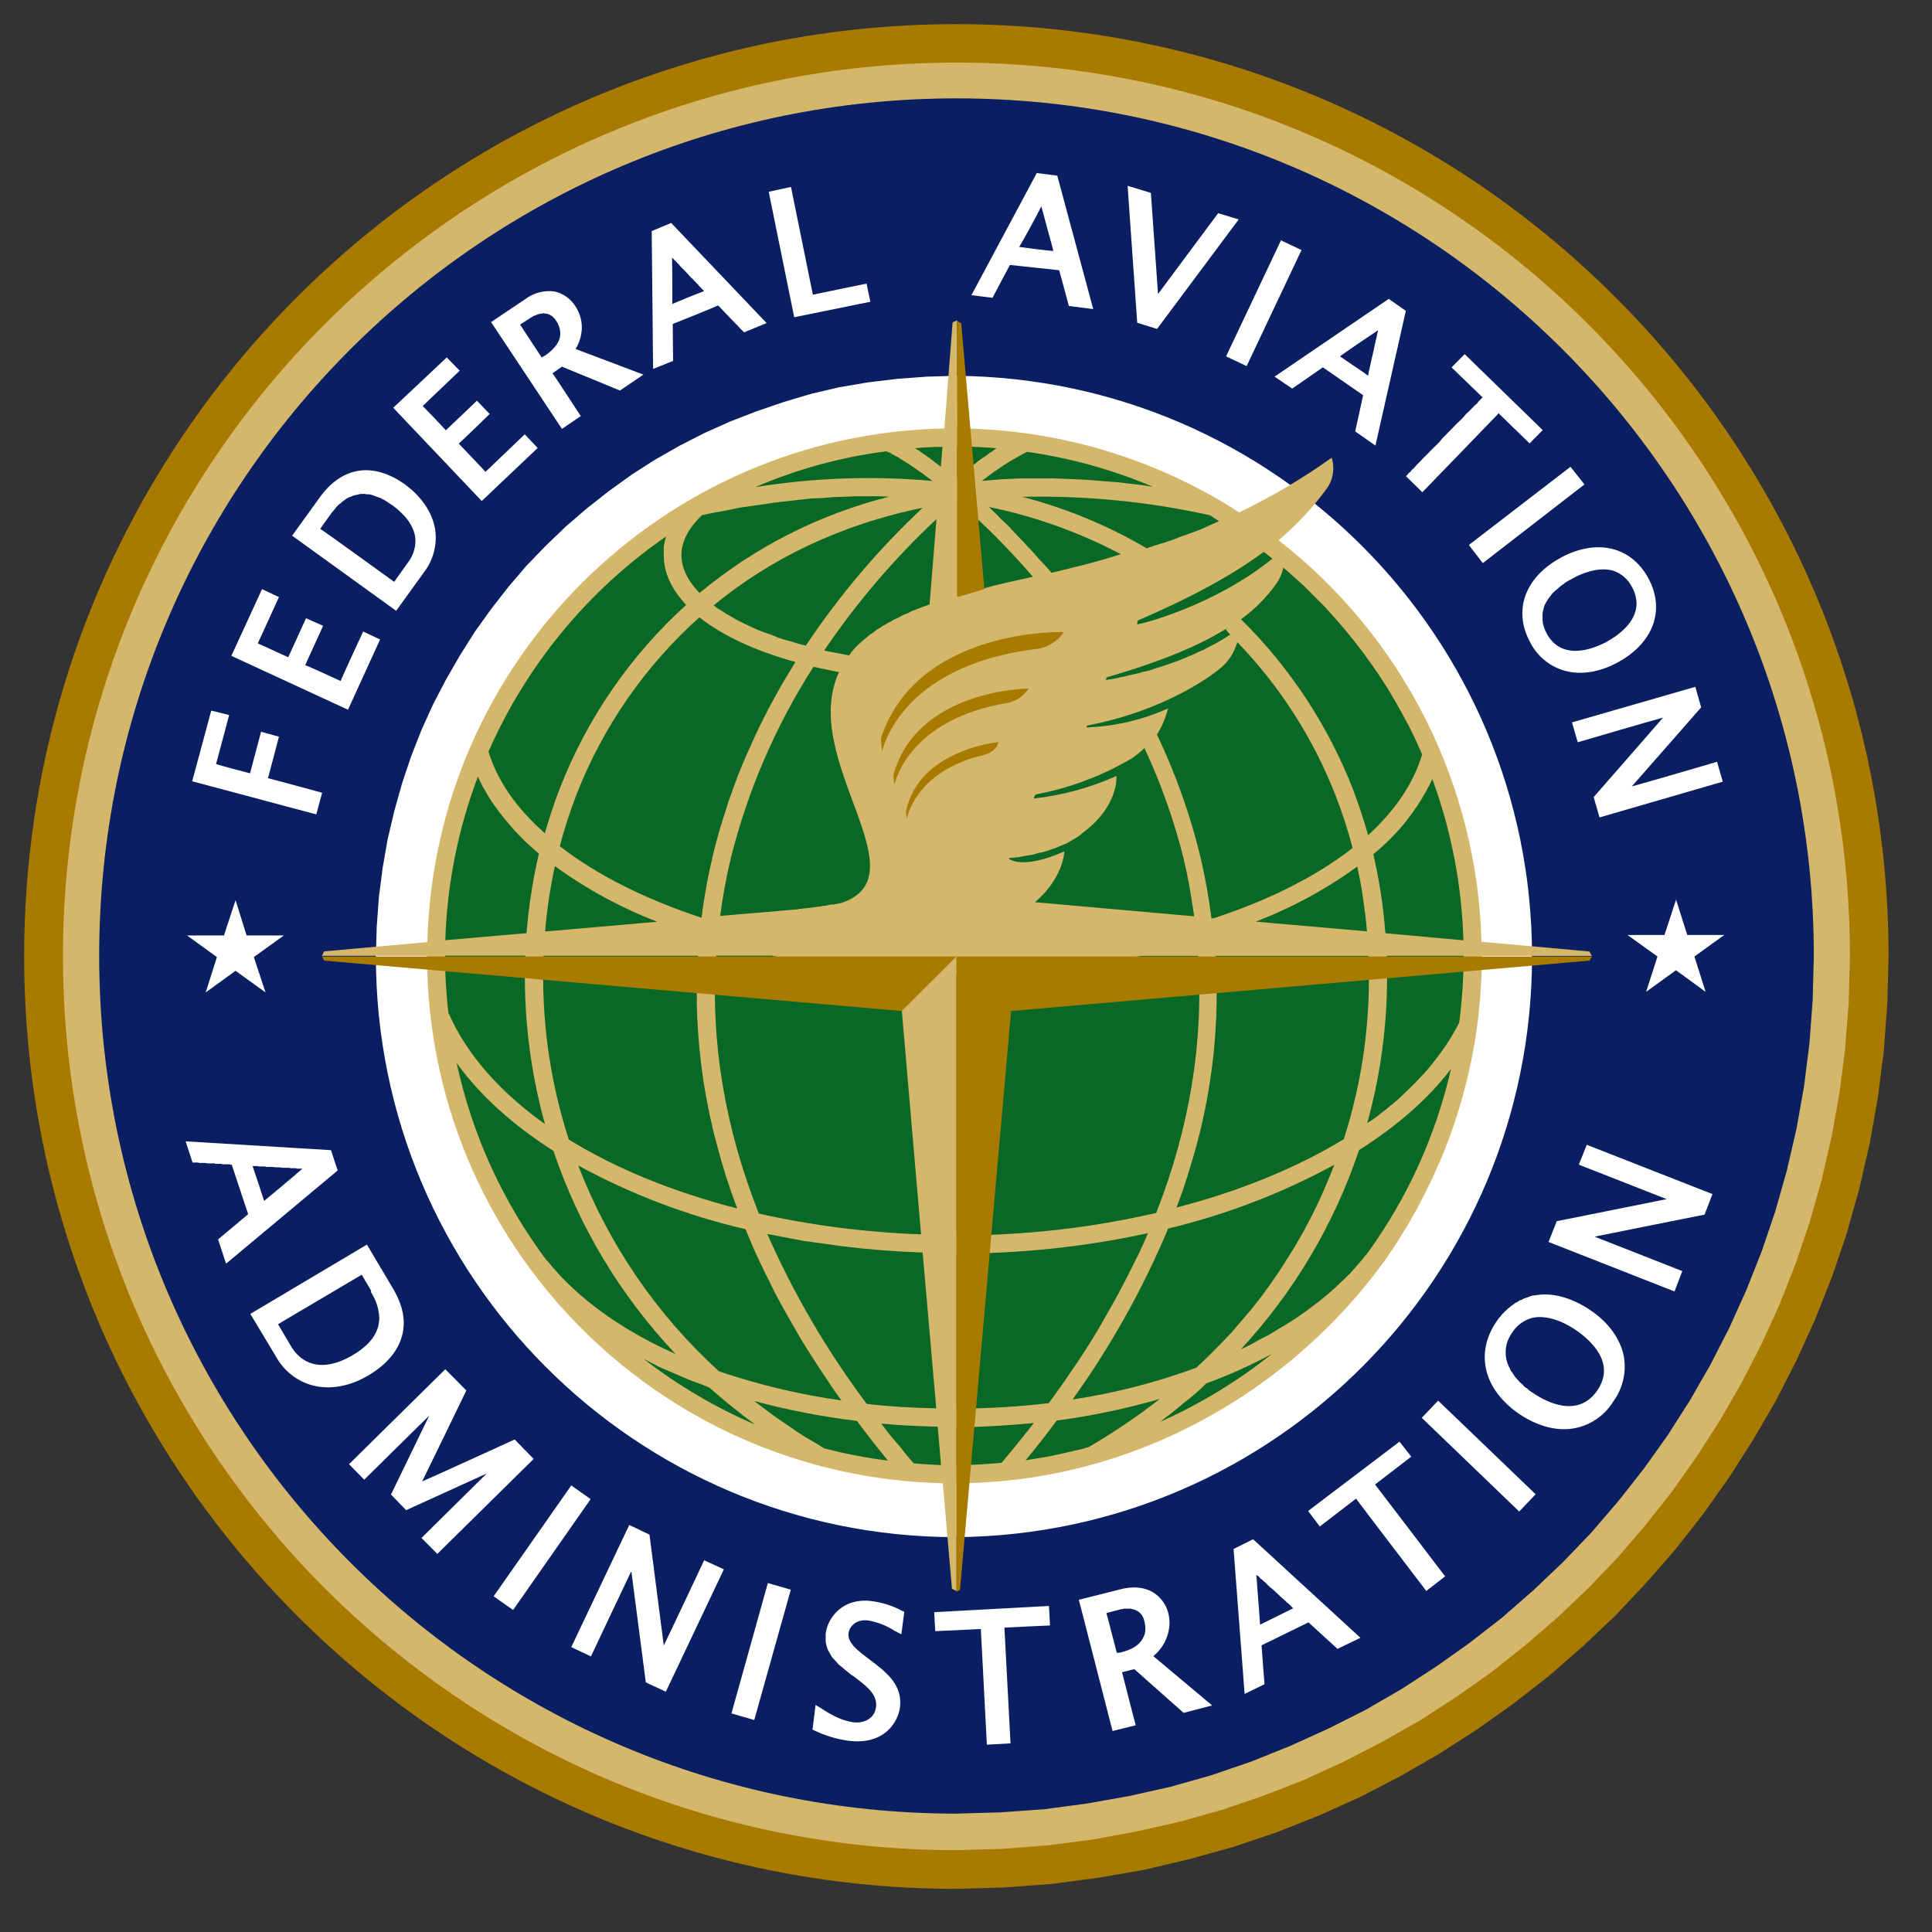 <?xml version="1.0" encoding="UTF-8"?>
<svg width="80px" height="80px" viewBox="0 0 80 80" version="1.1" xmlns="http://www.w3.org/2000/svg" xmlns:xlink="http://www.w3.org/1999/xlink">
    <rect x="0" y="0" width="80" height="80" fill="#333333" stroke="none"/>
    <title>Logo/faa@2x</title>
    <g id="Logo/faa" stroke="none" stroke-width="1" fill="none" fill-rule="evenodd">
        <g id="faa">
            <rect id="Rectangle" fill-opacity="0" fill="#FFFFFF" x="0" y="0" width="80" height="80"></rect>
            <g id="Group" transform="translate(1, 1)" fill-rule="nonzero">
                <path d="M77.201,38.595 L77.15,40.569 L77.002,42.546 L76.756,44.466 L76.416,46.369 L75.985,48.24 L75.465,50.087 L74.858,51.872 L74.164,53.629 L73.39,55.33 L72.54,56.993 L71.601,58.606 L70.598,60.179 L69.519,61.696 L68.373,63.16 L67.159,64.55 L65.88,65.91 L64.54,67.172 L63.138,68.398 L61.679,69.533 L60.164,70.611 L58.599,71.618 L56.981,72.55 L55.316,73.411 L53.616,74.178 L51.861,74.873 L50.068,75.477 L48.238,75.987 L46.367,76.426 L44.466,76.756 L42.534,77.011 L40.576,77.157 L38.59,77.213 C17.269,77.213 0,59.922 0,38.595 C0,17.268 17.269,0 38.59,0 C59.91,0 77.201,17.285 77.201,38.595 Z" id="Path" fill="#A87B00"></path>
                <path d="M75.601,38.595 L75.552,40.496 L75.409,42.381 L75.173,44.229 L74.846,46.058 L74.433,47.85 L73.934,49.605 L73.353,51.325 L72.689,53.009 L71.95,54.636 L71.133,56.228 L70.24,57.782 L69.278,59.283 L68.247,60.745 L67.148,62.136 L65.989,63.488 L64.762,64.769 L63.48,65.989 L62.14,67.14 L60.74,68.256 L59.289,69.276 L57.789,70.245 L56.24,71.123 L54.645,71.946 L53.007,72.696 L51.325,73.354 L49.605,73.939 L47.85,74.434 L46.061,74.836 L44.24,75.173 L42.386,75.411 L40.515,75.557 L38.61,75.611 C18.169,75.611 1.607,59.021 1.607,38.59 C1.607,18.159 18.162,1.592 38.607,1.592 C59.051,1.592 75.601,18.164 75.601,38.595 Z" id="Path" fill="#D4B76A"></path>
                <path d="M74.106,38.576 L74.06,40.406 L73.924,42.216 L73.7,43.991 L73.387,45.75 L72.989,47.469 L72.513,49.151 L71.955,50.798 L71.317,52.408 L70.608,53.981 L69.824,55.512 L68.973,56.993 L68.05,58.439 L67.06,59.828 L66.007,61.164 L64.892,62.463 L63.716,63.689 L62.483,64.859 L61.191,65.989 L59.849,67.031 L58.458,68.018 L57.017,68.951 L55.532,69.81 L54.002,70.579 L52.43,71.293 L50.816,71.941 L49.167,72.507 L47.481,72.984 L45.765,73.368 L44.017,73.679 L42.239,73.917 L40.438,74.045 L38.61,74.099 C19.004,74.099 3.107,58.204 3.107,38.578 C3.107,18.951 19.004,3.073 38.607,3.073 C58.209,3.073 74.106,18.968 74.106,38.576 Z" id="Path" fill="#091F62"></path>
                <path d="M38.596,14.56 L37.36,14.597 L36.141,14.688 L34.937,14.834 L33.746,15.036 L32.589,15.307 L31.45,15.647 L30.333,16.029 L29.242,16.451 L28.178,16.926 L27.14,17.456 L26.135,18.028 L25.161,18.65 L24.218,19.331 L23.31,20.043 L22.438,20.793 L21.599,21.599 L20.803,22.422 L20.053,23.3 L19.341,24.215 L18.671,25.147 L18.047,26.135 L17.468,27.14 L16.936,28.161 L16.455,29.22 L16.024,30.319 L15.647,31.443 L15.324,32.595 L15.053,33.748 L14.844,34.938 L14.689,36.146 L14.599,37.37 L14.565,38.596 C14.565,51.876 25.319,62.65 38.595,62.65 C51.795,62.539 62.438,51.807 62.438,38.606 C62.438,25.405 51.795,14.673 38.595,14.562 L38.596,14.56 Z" id="Path" fill="#FFFFFF"></path>
                <path d="M56.366,51.162 L56.823,50.481 L57.255,49.786 L57.663,49.073 L58.044,48.34 L58.4,47.592 L58.73,46.842 L59.029,46.073 L59.301,45.285 L59.543,44.481 L59.755,43.677 L59.939,42.835 L60.089,42.012 L60.206,41.171 L60.291,40.311 L60.342,39.46 L60.361,38.581 L64.912,38.581 L64.818,38.399 L60.345,37.996 C60.174,31.476 57.091,25.375 51.942,21.37 C52.662,20.763 53.31,20.076 53.872,19.32 C54.188,18.938 54.289,18.423 54.143,17.95 C52.934,18.817 51.65,19.575 50.308,20.217 C50.014,20.035 49.721,19.834 49.42,19.669 L49.42,19.65 L49.386,19.65 C46.115,17.762 42.409,16.759 38.632,16.742 L38.632,12.261 L38.445,12.352 L38.105,16.742 C26.435,16.975 16.99,26.377 16.698,38.01 L12.424,38.394 L12.33,38.578 L16.683,38.578 C16.694,50.448 26.174,60.141 38.04,60.417 L38.418,64.788 L38.61,64.88 L38.61,60.417 C45.871,60.398 52.415,56.648 56.366,51.162 Z" id="Path" fill="#D4B76A"></path>
                <path d="M59.917,38.576 L59.89,39.673 L59.806,40.772 L59.672,41.831 L59.485,42.876 L59.245,43.918 L58.958,44.923 L58.618,45.911 L58.235,46.881 L57.808,47.831 L57.339,48.746 L56.828,49.643 L56.274,50.52 L55.679,51.344 L55.046,52.148 L54.374,52.935 L53.668,53.667 L52.93,54.379 L52.156,55.039 L51.349,55.679 L50.512,56.282 L49.646,56.832 L48.753,57.342 L47.842,57.825 L46.894,58.247 L45.928,58.631 L44.937,58.959 L43.916,59.252 L42.884,59.49 L41.838,59.667 L40.772,59.813 L39.688,59.886 L38.591,59.922 C29.961,59.927 22.177,54.732 18.871,46.76 C15.564,38.788 17.385,29.61 23.484,23.504 C29.584,17.398 38.761,15.569 46.736,18.868 C54.711,22.167 59.913,29.946 59.917,38.576 Z" id="Path" fill="#D4B76A"></path>
                <path d="M6.958,31.351 L12.096,32.722 L12.339,31.826 C12.339,31.826 10.33,31.278 10.096,31.224 C10.158,31.003 10.551,29.504 10.551,29.504 L9.81,29.302 C9.81,29.302 9.408,30.802 9.354,31.021 C9.147,30.967 8.153,30.71 7.946,30.637 C8.01,30.418 8.488,28.608 8.488,28.608 L7.747,28.424 L6.958,31.351 Z M8.58,26.157 L13.41,28.389 L14.739,25.48 L14.038,25.15 C14.038,25.15 13.188,26.98 13.104,27.2 C12.902,27.108 11.837,26.613 11.638,26.54 L12.381,24.912 L11.672,24.601 C11.672,24.601 11.031,26.011 10.937,26.212 C10.745,26.139 9.866,25.717 9.674,25.644 C9.772,25.424 10.551,23.724 10.551,23.724 L9.851,23.395 L8.58,26.157 Z M12.245,19.591 L11.096,21.181 L15.404,24.292 L16.553,22.7 C16.943,22.194 17.111,21.551 17.018,20.919 C16.905,20.223 16.455,19.558 15.754,19.048 C14.446,18.126 13.167,18.31 12.245,19.591 Z M12.732,20.239 L12.776,20.184 L12.822,20.128 L12.871,20.074 L12.922,20.001 L12.975,19.946 L13.029,19.892 L13.087,19.854 L13.145,19.8 L13.206,19.746 L13.271,19.708 L13.335,19.654 L13.403,19.616 L13.473,19.581 L13.545,19.562 L13.619,19.526 L13.694,19.507 L13.773,19.489 L13.856,19.47 L13.938,19.453 L14.108,19.453 L14.198,19.47 L14.291,19.47 L14.385,19.489 L14.483,19.526 L14.582,19.562 L14.633,19.581 L14.684,19.599 L14.735,19.616 L14.788,19.635 L14.842,19.672 L14.895,19.689 L14.949,19.727 L15.004,19.763 L15.06,19.8 L15.114,19.836 L15.171,19.873 L15.23,19.909 C15.785,20.312 16.108,20.751 16.186,21.208 C16.198,21.274 16.203,21.342 16.201,21.409 C16.198,21.72 16.095,22.021 15.909,22.269 L15.322,23.093 C15.121,22.946 12.463,21.026 12.261,20.897 C12.388,20.706 12.732,20.239 12.732,20.239 Z M15.283,15.885 L18.948,19.746 L21.264,17.55 L20.729,16.984 L19.104,18.538 C18.955,18.368 18.147,17.531 17.997,17.368 C18.167,17.222 19.276,16.142 19.276,16.142 L18.749,15.592 C18.749,15.592 17.632,16.654 17.461,16.819 C17.317,16.648 16.647,15.958 16.504,15.812 L18.035,14.349 L17.499,13.8 L15.283,15.885 Z M20.807,11.349 L19.334,12.337 L22.269,16.759 L23.048,16.23 C23.048,16.23 22.006,14.626 21.878,14.456 C22.006,14.366 22.198,14.237 22.269,14.182 L24.671,15.171 L25.642,14.512 C25.642,14.512 23.091,13.543 22.834,13.451 C22.996,13.187 23.085,12.884 23.093,12.574 C23.095,12.261 23.005,11.956 22.834,11.694 C22.644,11.383 22.338,11.16 21.984,11.073 C21.574,11.01 21.155,11.106 20.814,11.341 L20.807,11.349 Z M20.977,12.153 L21.021,12.135 L21.064,12.099 L21.106,12.08 L21.149,12.062 L21.169,12.062 L21.191,12.045 L21.212,12.045 L21.234,12.026 L21.254,12.026 L21.276,12.007 L21.337,12.007 L21.358,11.988 L21.46,11.988 L21.48,11.971 L21.538,11.971 L21.559,11.988 L21.635,11.988 C21.793,12.026 21.93,12.125 22.014,12.264 C22.132,12.423 22.197,12.614 22.2,12.812 C22.2,13.142 21.985,13.434 21.564,13.727 C21.564,13.727 21.49,13.764 21.428,13.8 C21.32,13.63 20.655,12.63 20.535,12.439 C20.691,12.347 20.99,12.145 20.99,12.145 L20.977,12.153 Z M25.986,8.568 L26.043,14.276 L26.872,13.946 C26.872,13.946 26.856,12.575 26.856,12.415 C27.006,12.361 28.588,11.72 28.737,11.647 C28.85,11.774 29.809,12.762 29.809,12.762 L30.744,12.378 L26.792,8.232 L25.986,8.568 Z M26.815,9.648 L26.846,9.684 L26.882,9.721 L26.918,9.757 L26.957,9.795 L26.997,9.83 L27.04,9.886 L27.084,9.922 L27.132,9.977 L27.178,10.033 L27.227,10.087 L27.326,10.179 L27.426,10.288 L27.528,10.398 L27.628,10.507 L27.678,10.545 L27.725,10.599 L27.773,10.653 L27.817,10.691 L27.861,10.745 L27.904,10.783 L27.943,10.837 L27.98,10.873 L28.018,10.91 L28.05,10.946 L28.079,10.983 L28.106,11.002 L28.13,11.019 L28.151,11.056 C27.892,11.148 27.094,11.477 26.836,11.587 C26.85,11.286 26.834,10.097 26.829,9.64 L26.815,9.648 Z M30.831,6.941 L31.887,12.136 L35.04,11.495 L34.882,10.745 C34.882,10.745 32.896,11.148 32.659,11.203 C32.61,10.948 31.753,6.74 31.753,6.74 L30.831,6.941 Z M39.226,11.221 L40.097,11.332 C40.097,11.332 40.741,10.106 40.819,9.971 L42.859,10.189 C42.903,10.359 43.26,11.67 43.26,11.67 L44.268,11.798 L42.78,6.274 L41.93,6.165 L39.226,11.221 Z M42.117,7.527 L42.127,7.582 L42.141,7.618 L42.154,7.674 L42.17,7.728 L42.187,7.783 L42.2,7.837 L42.219,7.91 L42.236,7.966 L42.253,8.039 L42.272,8.113 L42.309,8.24 L42.347,8.386 L42.386,8.533 L42.423,8.66 L42.442,8.733 L42.461,8.806 L42.479,8.863 L42.495,8.936 L42.512,8.99 L42.529,9.045 L42.542,9.099 L42.558,9.155 L42.571,9.209 L42.585,9.264 L42.595,9.301 L42.607,9.337 L42.607,9.374 L42.615,9.393 C42.336,9.374 41.479,9.264 41.2,9.223 C41.362,8.982 41.92,7.939 42.134,7.519 L42.117,7.527 Z M46.09,12.364 L46.911,12.621 L50.292,8.085 L49.442,7.828 C49.442,7.828 47.314,10.682 46.951,11.176 C46.906,10.555 46.656,6.987 46.656,6.987 L45.692,6.694 L46.09,12.364 Z M49.77,13.756 L50.621,14.159 L52.893,9.354 L52.043,8.951 L49.77,13.756 Z M51.777,14.596 L52.507,15.091 L53.777,14.211 L55.444,15.364 C55.41,15.535 55.116,16.864 55.116,16.864 L55.954,17.45 L57.213,11.871 L56.505,11.376 L51.777,14.596 Z M56.065,12.676 L56.055,12.713 L56.044,12.767 L56.032,12.803 L56.021,12.859 L56.007,12.932 L55.995,12.987 L55.98,13.041 L55.964,13.114 L55.951,13.188 L55.934,13.242 L55.903,13.39 L55.873,13.536 L55.84,13.682 L55.808,13.81 L55.793,13.883 L55.779,13.956 L55.762,14.029 L55.75,14.084 L55.735,14.138 L55.721,14.211 L55.709,14.267 L55.696,14.322 L55.685,14.359 L55.674,14.414 L55.665,14.449 L55.665,14.487 L55.657,14.523 L55.657,14.56 C55.429,14.39 54.713,13.919 54.485,13.756 C54.702,13.591 55.68,12.926 56.06,12.676 L56.065,12.676 Z M60.393,15.456 L60.376,15.477 L60.361,15.477 L60.344,15.495 L60.322,15.531 L60.296,15.55 L60.266,15.586 L60.233,15.604 L60.206,15.647 L60.167,15.701 L60.124,15.737 L60.08,15.774 L60.036,15.817 L59.985,15.871 L59.932,15.927 L59.823,16.036 L59.696,16.157 L59.572,16.303 L59.439,16.431 L59.305,16.558 L59.163,16.705 L59.021,16.851 L58.731,17.145 L58.589,17.315 L58.446,17.461 L58.305,17.591 L58.17,17.737 L58.038,17.865 L57.912,17.992 L57.794,18.121 L57.684,18.23 L57.633,18.285 L57.584,18.341 L57.536,18.395 L57.492,18.431 L57.449,18.468 L57.412,18.523 L57.374,18.56 L57.342,18.577 L57.311,18.615 L57.286,18.65 L57.264,18.669 L57.247,18.688 L57.231,18.706 L57.231,18.706 L57.223,18.723 L57.223,18.723 L57.895,19.383 C57.895,19.383 60.886,16.298 61.056,16.114 C61.226,16.285 62.337,17.359 62.337,17.359 L62.88,16.81 L59.648,13.664 L59.106,14.213 L60.393,15.456 Z M59.822,21.567 L60.4,22.317 L64.609,19.06 L64.031,18.329 L59.822,21.567 Z M63.625,22.096 C62.145,22.9 61.645,24.273 62.357,25.589 C62.641,26.153 63.142,26.576 63.745,26.761 C64.415,26.962 65.21,26.851 65.982,26.431 C67.466,25.627 67.968,24.254 67.252,22.938 C66.536,21.621 65.111,21.292 63.619,22.096 L63.625,22.096 Z M63.045,25.224 L63.017,25.169 L62.988,25.115 L62.966,25.059 L62.946,25.004 L62.927,24.95 L62.91,24.895 L62.897,24.839 L62.883,24.804 L62.883,24.749 L62.874,24.693 L62.874,24.639 L62.874,24.603 L62.874,24.457 L62.874,24.4 L62.89,24.31 L62.91,24.237 L62.927,24.15 L62.958,24.059 L62.997,23.985 L63.038,23.912 L63.084,23.839 L63.133,23.766 L63.189,23.693 L63.245,23.62 L63.303,23.547 L63.364,23.492 L63.427,23.436 L63.492,23.382 L63.556,23.327 L63.621,23.273 L63.686,23.217 L63.75,23.181 L63.813,23.125 L63.876,23.089 L63.934,23.052 L63.994,23.016 L64.048,22.997 L64.099,22.962 C64.463,22.759 65.17,22.451 65.8,22.632 C66.14,22.745 66.42,22.99 66.579,23.312 C66.696,23.52 66.76,23.754 66.766,23.992 C66.766,24.797 65.938,25.353 65.514,25.584 C64.977,25.865 63.676,26.395 63.039,25.224 L63.045,25.224 Z M64.091,28.913 L64.332,29.736 C64.332,29.736 67.191,28.894 67.863,28.715 C67.39,29.263 64.99,32.006 64.99,32.006 L65.233,32.848 L70.336,31.367 L70.099,30.544 C70.099,30.544 67.24,31.385 66.568,31.564 C67.041,31.033 69.441,28.29 69.441,28.29 L69.2,27.44 L64.091,28.913 Z M6.973,47.138 L7.203,47.138 L7.257,47.155 L7.51,47.155 L7.58,47.173 L7.868,47.173 L7.939,47.192 L8.145,47.192 L8.211,47.211 L8.516,47.211 L8.534,47.228 L8.596,47.228 C8.645,47.374 9.225,49.131 9.276,49.277 C9.147,49.388 8.031,50.32 8.031,50.32 L8.361,51.326 L12.983,47.466 L12.704,46.626 L6.687,46.26 L6.973,47.138 Z M9.458,47.284 L9.664,47.284 L9.718,47.301 L9.971,47.301 L10.043,47.32 L10.269,47.32 L10.424,47.338 L10.584,47.338 L10.74,47.357 L10.971,47.357 L11.045,47.374 L11.249,47.374 L11.312,47.393 L11.522,47.393 C11.167,47.704 10.162,48.546 9.937,48.728 C9.851,48.454 9.551,47.558 9.458,47.28 L9.458,47.284 Z M9.366,53.406 L10.431,55.18 C10.756,55.771 11.309,56.201 11.961,56.371 C12.682,56.553 13.506,56.407 14.29,55.932 C15.012,55.493 15.48,54.944 15.65,54.304 C15.82,53.665 15.671,53.024 15.257,52.328 L14.193,50.536 L9.366,53.406 Z M13.989,51.777 L13.989,51.796 L13.989,51.796 L13.999,51.815 L14.012,51.833 L14.024,51.869 L14.04,51.888 L14.053,51.906 L14.07,51.942 L14.087,51.961 L14.102,51.997 L14.121,52.034 L14.157,52.088 L14.193,52.143 L14.23,52.218 L14.245,52.235 L14.264,52.272 L14.281,52.291 L14.296,52.327 L14.312,52.345 L14.327,52.381 L14.341,52.4 L14.353,52.418 L14.364,52.437 L14.364,52.454 L14.364,52.454 L14.364,52.473 L14.364,52.473 L14.364,52.491 L14.364,52.491 L14.364,52.51 L14.364,52.51 C14.571,52.826 14.689,53.192 14.705,53.57 C14.705,54.08 14.439,54.612 13.647,55.089 C12.062,56.039 11.303,55.18 11.053,54.748 C11.053,54.748 10.66,54.09 10.511,53.833 L13.989,51.777 Z M13.453,59.629 L14.082,60.271 C14.082,60.271 16.04,58.332 16.774,57.618 L15.189,60.886 L15.817,61.533 C15.817,61.533 18.239,60.434 19.154,60.014 L16.453,62.684 L17.109,63.344 L21.098,59.41 L20.31,58.606 C20.31,58.606 17.031,60.106 16.48,60.344 C16.745,59.813 18.31,56.575 18.31,56.575 L17.439,55.697 L13.453,59.629 Z M19.441,65.099 L20.247,65.667 L23.457,61.075 L22.655,60.509 L19.441,65.099 Z M22.655,67.203 L23.47,67.587 C23.47,67.587 24.843,64.679 25.142,64.057 C25.236,64.769 25.742,68.665 25.742,68.665 L26.571,69.05 L28.974,63.983 L28.157,63.608 C28.157,63.608 26.797,66.499 26.486,67.138 C26.392,66.407 25.894,62.546 25.894,62.546 L25.057,62.145 L22.655,67.203 Z M29.288,69.948 L30.232,70.222 L31.746,64.825 L30.795,64.551 L29.288,69.948 Z M33.19,66.618 L33.19,66.691 L33.19,66.764 L33.19,66.839 L33.19,66.931 L33.19,66.985 L33.203,67.058 L33.22,67.131 L33.239,67.205 L33.261,67.259 L33.288,67.332 L33.319,67.387 L33.35,67.443 L33.384,67.497 L33.421,67.57 L33.46,67.625 L33.503,67.679 L33.547,67.716 L33.593,67.771 L33.641,67.825 L33.69,67.881 L33.739,67.936 L33.792,67.973 L33.899,68.063 L34.008,68.155 L34.12,68.247 L34.232,68.339 L34.345,68.412 C34.88,68.813 35.345,69.162 35.273,69.693 C35.21,70.186 34.738,70.373 34.329,70.314 C33.809,70.24 33.38,69.985 32.959,69.71 L32.771,69.601 L32.644,70.621 L32.729,70.659 C33.167,70.869 33.635,71.011 34.117,71.079 C35.647,71.28 36.188,70.274 36.266,69.706 C36.387,68.737 35.653,68.206 35.001,67.713 C34.51,67.347 34.079,67.017 34.137,66.616 C34.158,66.414 34.401,66.012 34.988,66.106 C35.362,66.176 35.719,66.318 36.039,66.526 L36.324,66.672 L36.445,65.739 L36.358,65.703 C35.97,65.494 35.547,65.358 35.11,65.3 C33.867,65.138 33.273,66.014 33.195,66.618 L33.19,66.618 Z M37.683,65.757 L37.727,66.543 C37.727,66.543 39.377,66.47 39.614,66.453 C39.627,66.708 39.864,71.244 39.864,71.244 L40.843,71.189 C40.843,71.189 40.607,66.654 40.591,66.397 C40.828,66.38 42.478,66.307 42.478,66.307 L42.435,65.5 L37.683,65.757 Z M45.479,64.788 L43.673,65.245 L45.069,70.677 L46.027,70.439 C46.027,70.439 45.517,68.484 45.462,68.245 C45.612,68.208 45.871,68.135 45.973,68.118 C46.071,68.208 48.013,69.927 48.013,69.927 L49.192,69.618 C49.192,69.618 46.942,67.733 46.757,67.577 C47.167,67.243 47.412,66.746 47.427,66.216 C47.427,66.087 47.414,65.958 47.386,65.832 C47.302,65.46 47.072,65.137 46.748,64.936 C46.234,64.628 45.649,64.752 45.484,64.788 L45.479,64.788 Z M45.372,65.648 L45.425,65.63 L45.476,65.63 L45.527,65.611 L45.835,65.611 L45.857,65.63 L45.92,65.63 L45.94,65.648 L45.981,65.648 L46,65.665 L46.02,65.665 L46.037,65.684 L46.056,65.684 L46.075,65.703 L46.093,65.703 C46.24,65.792 46.343,65.938 46.379,66.106 C46.41,66.213 46.426,66.323 46.428,66.434 C46.431,66.583 46.392,66.729 46.314,66.856 C46.165,67.13 45.857,67.312 45.415,67.422 C45.359,67.434 45.302,67.44 45.245,67.441 C45.194,67.257 44.874,65.995 44.814,65.795 C44.998,65.739 45.377,65.648 45.377,65.648 L45.372,65.648 Z M50.08,63.142 L50.537,69.142 L51.361,68.739 C51.361,68.739 51.245,67.295 51.238,67.13 C51.381,67.057 53.032,66.252 53.182,66.179 L54.383,67.276 L55.333,66.818 L50.888,62.737 L50.08,63.142 Z M51.022,64.203 L51.056,64.24 L51.095,64.257 L51.134,64.295 L51.179,64.349 L51.226,64.386 L51.274,64.422 L51.325,64.477 L51.379,64.514 L51.434,64.568 L51.488,64.625 L51.604,64.733 L51.721,64.825 L51.837,64.934 L51.952,65.045 L52.01,65.099 L52.066,65.153 L52.119,65.191 L52.172,65.245 L52.221,65.283 L52.27,65.337 L52.316,65.373 L52.361,65.41 L52.401,65.448 L52.437,65.483 L52.473,65.521 L52.503,65.557 L52.529,65.575 L52.551,65.594 L51.179,66.274 C51.156,65.977 51.058,64.679 51.022,64.203 Z M53.165,61.567 L53.651,62.208 C53.651,62.208 54.964,61.201 55.151,61.055 C55.308,61.274 58.06,64.878 58.06,64.878 L58.839,64.274 C58.839,64.274 56.095,60.67 55.937,60.47 C56.123,60.323 57.437,59.317 57.437,59.317 L56.951,58.696 L53.165,61.567 Z M57.873,57.709 L61.907,61.589 L62.587,60.874 L58.55,56.997 L57.873,57.709 Z M62.533,52.641 L62.475,52.641 L62.417,52.66 L62.361,52.677 L62.305,52.696 L62.247,52.723 L62.191,52.742 L62.136,52.759 L62.08,52.777 L62.028,52.815 L61.973,52.832 L61.92,52.85 L61.869,52.888 L61.815,52.923 L61.764,52.942 L61.713,52.978 L61.664,53.015 L61.614,53.051 L61.565,53.088 L61.517,53.126 L61.47,53.162 L61.424,53.199 L61.378,53.253 L61.332,53.289 L61.289,53.327 L61.245,53.381 L61.201,53.418 L61.158,53.473 L61.119,53.527 L61.077,53.565 L61.038,53.619 L61,53.674 L60.961,53.728 C60.067,55.046 60.441,56.546 61.91,57.551 C62.669,58.061 63.492,58.283 64.22,58.136 C64.875,58.006 65.447,57.608 65.798,57.039 C66.193,56.501 66.353,55.826 66.24,55.168 C66.104,54.456 65.613,53.76 64.849,53.248 C64.085,52.736 63.267,52.497 62.533,52.643 L62.533,52.641 Z M62.49,56.684 L62.456,56.665 L62.419,56.646 L62.381,56.611 L62.342,56.592 L62.301,56.555 L62.262,56.519 L62.221,56.481 L62.179,56.464 L62.138,56.427 L62.094,56.391 L62.051,56.335 L62.009,56.299 L61.966,56.262 L61.924,56.226 L61.881,56.172 L61.84,56.134 L61.8,56.08 L61.761,56.043 L61.72,55.988 L61.684,55.934 L61.647,55.878 L61.613,55.823 L61.579,55.788 L61.546,55.731 L61.516,55.658 L61.488,55.604 L61.463,55.549 L61.439,55.495 L61.417,55.439 L61.398,55.366 L61.381,55.311 L61.368,55.238 C61.301,54.865 61.392,54.481 61.618,54.177 C61.819,53.858 62.141,53.634 62.511,53.556 C63.191,53.446 63.905,53.83 64.269,54.087 C64.796,54.452 65.941,55.403 65.142,56.573 C64.342,57.743 63.019,57.051 62.49,56.686 L62.49,56.684 Z M64.653,46.532 L64.376,47.226 C64.376,47.226 67.356,48.398 68.012,48.653 C67.3,48.799 63.461,49.568 63.461,49.568 L63.121,50.427 L68.339,52.476 L68.66,51.634 C68.66,51.634 65.688,50.464 65.029,50.207 C65.737,50.061 69.582,49.294 69.582,49.294 L69.91,48.444 L64.703,46.403 L64.653,46.532 Z M66.392,37.716 L67.922,37.716 L68.402,36.253 L68.866,37.716 L70.397,37.716 L69.162,38.607 L69.626,40.071 L68.398,39.175 L67.162,40.071 L67.633,38.607 L66.392,37.716 Z M6.743,37.734 L8.274,37.734 L8.754,36.272 L9.211,37.734 L10.754,37.734 L9.511,38.631 L9.995,40.095 L8.754,39.199 L7.517,40.095 L7.982,38.631 L6.743,37.734 Z" id="Shape" fill="#FFFFFF"></path>
                <path d="M59.425,41.338 L59.271,41.631 L59.101,41.925 L58.93,42.199 L58.742,42.472 L58.541,42.746 L58.323,43.029 L58.101,43.302 L57.866,43.559 L57.621,43.814 L57.366,44.071 L57.099,44.326 L56.822,44.583 L56.534,44.821 L56.238,45.059 L55.932,45.296 L55.614,45.508 C56.238,43.253 56.51,40.915 56.42,38.576 L59.606,38.576 C59.603,39.5 59.543,40.422 59.425,41.338 Z M55.651,50.852 L55.415,51.145 L55.163,51.437 L54.9,51.73 L54.621,52.003 L54.33,52.279 L54.027,52.553 L53.713,52.81 L53.384,53.065 L53.044,53.321 L52.696,53.56 L52.333,53.796 L51.961,54.015 L51.58,54.253 L51.192,54.452 L50.791,54.674 L50.379,54.874 C52.579,52.503 54.247,49.691 55.274,46.624 C56.832,45.636 58.126,44.52 59.084,43.258 C58.46,45.994 57.293,48.576 55.651,50.852 Z M47.042,57.876 L47.292,57.675 L47.539,57.492 L47.782,57.291 L48.024,57.089 L48.26,56.907 L48.495,56.706 L48.723,56.504 L48.949,56.284 C49.885,55.943 50.794,55.534 51.67,55.06 C50.254,56.191 48.698,57.137 47.042,57.874 L47.042,57.876 Z M44.083,58.919 L43.763,59.01 L43.442,59.084 L43.119,59.157 L42.794,59.23 L42.467,59.303 L42.137,59.357 L41.809,59.412 L41.469,59.466 C41.923,58.919 42.352,58.37 42.756,57.822 C44.201,57.631 45.628,57.332 47.027,56.925 C46.092,57.656 45.109,58.321 44.083,58.917 L44.083,58.919 Z M38.607,59.667 L38.607,58.094 L38.607,58.094 C39.693,58.094 40.758,58.021 41.809,57.924 C41.381,58.472 40.936,59.021 40.474,59.57 C39.862,59.629 39.239,59.667 38.607,59.667 Z M46.537,50.063 L46.343,50.502 L46.141,50.94 L45.92,51.381 L45.7,51.82 L45.474,52.258 L45.24,52.697 L44.995,53.136 L44.746,53.573 L44.484,54.031 L44.219,54.471 L43.94,54.91 L43.654,55.349 L43.357,55.784 L43.056,56.225 L42.745,56.663 L42.427,57.102 C41.159,57.251 39.883,57.326 38.607,57.325 L38.607,57.325 L38.607,50.905 C41.272,50.911 43.93,50.629 46.534,50.063 L46.537,50.063 Z M38.607,39.348 L38.607,39.348 C41.182,39.354 43.751,39.097 46.274,38.579 L48.61,38.579 C48.847,42.11 48.27,45.677 46.876,49.224 C44.164,49.849 41.39,50.162 38.607,50.155 L38.607,39.348 Z M40.263,17.563 L40.176,17.618 L40.086,17.691 L39.993,17.745 L39.899,17.819 L39.802,17.892 L39.704,17.948 L39.605,18.021 L39.503,18.094 L39.401,18.184 L39.294,18.257 L39.188,18.331 L39.081,18.422 L38.971,18.514 L38.86,18.587 L38.75,18.679 L38.636,18.769 L38.636,17.49 C39.182,17.487 39.724,17.518 40.26,17.56 L40.263,17.563 Z M46.726,19.155 L46.248,19.082 L45.774,19.026 L45.308,18.972 L44.845,18.936 L44.386,18.899 L43.935,18.863 L43.484,18.844 L43.042,18.825 L42.603,18.807 L41.313,18.807 L40.892,18.825 L40.478,18.844 L40.066,18.88 L39.658,18.917 C40.239,18.453 40.866,18.048 41.529,17.71 C43.317,17.963 45.066,18.448 46.729,19.152 L46.726,19.155 Z M49.478,20.579 L49.099,20.749 L48.719,20.919 L48.342,21.065 L47.964,21.193 L47.592,21.339 L47.221,21.467 L46.85,21.577 L46.485,21.705 C44.872,20.759 43.137,20.041 41.328,19.572 C43.945,19.514 46.56,19.771 49.116,20.339 C49.232,20.426 49.353,20.506 49.478,20.579 Z M51.321,21.86 L51.367,21.878 L51.415,21.916 L51.461,21.951 L51.507,21.989 L51.551,22.025 L51.597,22.062 L51.619,22.079 L51.643,22.098 L51.665,22.116 L51.685,22.135 C49.286,24.074 46.321,24.824 46.092,24.856 C46.084,24.797 46.096,24.737 46.127,24.686 C48.491,23.669 50.107,22.754 51.321,21.858 L51.321,21.86 Z M55.201,34.884 L55.271,35.224 L55.337,35.554 L55.395,35.882 L55.444,36.226 L55.492,36.566 L55.536,36.896 L55.573,37.236 L55.606,37.566 L50.997,37.163 C52.492,36.59 53.905,35.823 55.201,34.882 L55.201,34.884 Z M46.906,29.413 L46.932,29.375 L46.957,29.339 L46.981,29.285 L47.003,29.248 L47.025,29.212 L47.044,29.174 L47.064,29.139 L47.085,29.101 L47.104,29.066 L47.121,29.028 L47.153,28.955 L47.184,28.882 L47.211,28.809 L47.236,28.754 L47.258,28.681 L47.28,28.625 L47.301,28.552 L47.32,28.498 L47.338,28.443 L47.354,28.389 L47.371,28.333 C46.304,28.813 45.154,29.08 43.984,29.12 C43.99,29.093 44.002,29.068 44.02,29.047 C44.076,29.028 44.27,28.992 44.27,28.992 C47.228,28.389 49.328,26.943 49.765,26.45 C49.982,26.2 50.142,25.907 50.235,25.589 C52.007,27.425 53.394,29.595 54.316,31.974 C54.587,32.673 54.818,33.388 55.009,34.113 C53.515,35.283 51.551,36.272 49.257,37.022 L49.163,37.022 C49.054,36.148 48.897,35.281 48.694,34.425 C48.27,32.697 47.671,31.018 46.906,29.413 Z M41.77,22.883 L41.357,22.975 L40.95,23.065 L40.547,23.157 L40.153,23.249 L39.765,23.358 L39.382,23.45 L39.008,23.56 L38.641,23.669 L38.641,19.81 L38.727,19.81 C39.812,20.763 40.828,21.79 41.77,22.883 L41.77,22.883 Z M42.534,22.713 L42.364,22.511 L42.194,22.329 L42.023,22.145 L41.864,21.963 L41.694,21.78 L41.532,21.61 L41.372,21.428 L41.202,21.257 L41.04,21.087 L40.882,20.917 L40.724,20.747 L40.566,20.601 L40.409,20.455 L40.253,20.285 L40.098,20.138 L39.945,19.992 C41.851,20.381 43.691,21.04 45.411,21.948 C44.442,22.261 43.469,22.499 42.534,22.718 L42.534,22.713 Z M49.951,25.264 L49.735,25.411 L49.515,25.54 L49.294,25.667 L49.07,25.778 L48.845,25.906 L48.622,25.997 L48.4,26.106 L48.175,26.198 L47.954,26.29 L47.736,26.38 L47.52,26.453 L47.309,26.528 L47.1,26.601 L46.898,26.656 L46.7,26.729 L46.508,26.783 L46.323,26.821 L46.153,26.875 L45.983,26.911 L45.821,26.948 L45.67,26.984 L45.527,27.021 L45.396,27.04 L45.275,27.076 L45.168,27.094 L45.071,27.113 L44.99,27.13 L44.92,27.13 L44.865,27.149 L44.791,27.149 C44.791,27.149 44.813,27.04 44.848,27.04 C47.199,26.36 48.75,25.679 49.815,25.009 C49.799,25.045 49.779,25.045 49.757,25.064 C49.821,25.15 49.886,25.224 49.951,25.278 L49.951,25.264 Z" id="Shape" fill="#0A6826"></path>
                <path d="M40.748,34.535 L40.838,34.535 L40.886,34.516 L41.008,34.516 L41.081,34.498 L41.158,34.498 L41.246,34.479 L41.34,34.462 L41.442,34.443 L41.547,34.425 L41.66,34.406 L41.773,34.389 L41.893,34.351 L42.015,34.314 L42.143,34.297 L42.27,34.26 L42.399,34.224 L42.53,34.168 L42.661,34.132 L42.792,34.078 L42.923,34.022 L43.054,33.967 L43.183,33.913 L43.309,33.84 L43.433,33.766 L43.556,33.693 L43.673,33.62 L43.785,33.528 L43.896,33.436 C45.34,32.339 45.231,31.132 45.231,31.132 C44.145,31.617 42.991,31.932 41.809,32.066 C41.816,32.002 41.843,31.942 41.887,31.896 C43.294,31.633 44.644,31.126 45.876,30.396 C46.067,30.265 46.246,30.118 46.411,29.957 L46.396,29.992 C47.084,31.467 47.628,33.005 48.019,34.584 C48.204,35.37 48.338,36.158 48.447,36.943 L41.859,36.358 C43.049,35.338 43.073,34.255 43.073,34.255 C41.241,35.064 40.748,34.535 40.748,34.535 Z M54.253,47.228 L54.027,47.791 L53.786,48.357 L53.527,48.923 L53.252,49.473 L52.958,50.022 L52.646,50.57 L52.316,51.1 L51.976,51.631 L51.612,52.162 L51.228,52.692 L50.828,53.202 L50.406,53.696 L49.969,54.206 L49.512,54.68 L49.037,55.157 L48.542,55.631 C46.882,56.245 45.163,56.687 43.413,56.949 C44.995,54.746 46.322,52.372 47.371,49.871 C49.772,49.298 52.086,48.409 54.253,47.228 Z M47.716,49.002 L47.952,48.362 L48.17,47.704 L48.369,47.046 L48.551,46.405 L48.721,45.746 L48.867,45.088 L48.993,44.447 L49.102,43.789 L49.194,43.131 L49.267,42.491 L49.321,41.838 L49.359,41.178 L49.379,40.539 L49.379,39.881 L49.362,39.239 L49.328,38.581 L55.665,38.581 C55.775,41.152 55.429,43.721 54.645,46.172 C52.687,47.355 50.342,48.325 47.714,49.002 L47.716,49.002 Z M52.138,22.499 L52.594,22.9 L53.037,23.303 L53.471,23.742 L53.891,24.162 L54.301,24.62 L54.696,25.077 L55.08,25.554 L55.444,26.021 L55.799,26.516 L56.14,27.009 L56.468,27.52 L56.788,28.062 L57.085,28.593 L57.369,29.123 L57.636,29.673 L57.888,30.239 C57.531,31.447 56.76,32.562 55.651,33.586 C55.473,32.947 55.265,32.324 55.031,31.702 C53.998,29.048 52.416,26.642 50.388,24.642 C50.95,24.237 51.442,23.743 51.844,23.179 C51.988,22.975 52.088,22.744 52.138,22.499 L52.138,22.499 Z M59.597,37.937 L56.366,37.644 C56.283,36.542 56.116,35.447 55.866,34.37 C56.904,33.53 57.74,32.467 58.31,31.26 C59.096,33.401 59.531,35.656 59.597,37.937 Z M37.96,18.327 L37.886,18.273 L37.814,18.218 L37.741,18.164 L37.673,18.108 L37.602,18.053 L37.532,17.999 L37.464,17.944 L37.394,17.907 L37.328,17.853 L37.263,17.815 L37.197,17.761 L37.132,17.723 L37.071,17.669 L37.008,17.633 L36.948,17.596 L36.889,17.56 C37.268,17.523 37.646,17.504 38.025,17.504 L37.96,18.327 Z M36.831,59.594 L36.661,59.393 L36.491,59.191 L36.321,58.971 L36.151,58.771 L35.981,58.57 L35.811,58.368 L35.488,57.947 C36.26,58.021 37.039,58.058 37.829,58.075 L37.966,59.667 C37.586,59.648 37.209,59.629 36.831,59.594 Z M33.124,58.971 L32.737,58.733 L32.36,58.514 L31.987,58.276 L31.623,58.021 L31.265,57.782 L30.913,57.526 L30.572,57.271 L30.232,57.014 C31.628,57.39 33.049,57.665 34.484,57.837 C34.892,58.386 35.319,58.936 35.77,59.483 C34.878,59.369 33.994,59.198 33.124,58.971 L33.124,58.971 Z M25.64,55.259 L25.963,55.429 L26.29,55.599 L26.63,55.745 L26.97,55.891 L27.31,56.038 L27.661,56.184 L28.015,56.311 L28.373,56.458 C28.974,56.988 29.603,57.5 30.268,57.988 C28.616,57.279 27.061,56.362 25.642,55.259 L25.64,55.259 Z M21.65,51.192 L21.65,51.211 C19.826,48.781 18.549,45.985 17.909,43.015 C18.888,44.376 20.252,45.595 21.917,46.656 C22.975,49.794 24.701,52.665 26.977,55.07 C24.735,54.068 22.892,52.752 21.65,51.192 Z M17.569,40.967 L17.538,40.675 L17.511,40.382 L17.487,40.071 L17.465,39.779 L17.448,39.467 L17.438,39.175 L17.438,38.864 L17.438,38.571 L20.749,38.571 C20.661,40.923 20.935,43.275 21.564,45.544 C19.713,44.228 18.332,42.671 17.584,40.971 L17.569,40.967 Z M18.785,31.146 L18.887,31.365 L18.996,31.584 L19.113,31.785 L19.239,32.004 L19.371,32.207 L19.513,32.408 L19.661,32.608 L19.815,32.811 L19.985,33.011 L20.155,33.212 L20.325,33.413 L20.509,33.596 L20.701,33.797 L20.899,33.981 L21.103,34.163 L21.314,34.346 C21.062,35.43 20.892,36.53 20.803,37.639 L17.438,37.932 C17.512,35.612 17.969,33.321 18.791,31.151 L18.785,31.146 Z M26.594,21.195 L26.577,21.232 L26.564,21.286 L26.548,21.341 L26.535,21.378 L26.525,21.433 L26.514,21.487 L26.503,21.542 L26.494,21.579 L26.484,21.633 L26.484,21.688 L26.484,21.744 L26.484,21.78 L26.484,21.836 L26.484,21.982 C26.484,22.732 26.814,23.407 27.414,24.048 C25.1,26.143 23.307,28.748 22.176,31.657 C21.941,32.261 21.741,32.884 21.562,33.504 C20.404,32.484 19.598,31.346 19.227,30.122 C20.809,26.521 23.363,23.432 26.601,21.2 L26.594,21.195 Z M28.05,20.334 L28.577,20.225 L29.096,20.133 L29.606,20.024 L30.117,19.951 L30.627,19.878 L31.125,19.805 L31.618,19.749 L32.105,19.695 L32.588,19.64 L33.066,19.621 L33.537,19.584 L34.003,19.567 L34.464,19.548 L35.375,19.548 L35.819,19.567 C32.936,20.291 30.253,21.653 27.967,23.553 C27.487,23.06 27.217,22.533 27.217,21.98 C27.217,21.428 27.508,20.87 28.062,20.339 L28.05,20.334 Z M37.491,24.03 L37.335,24.084 L37.185,24.14 L37.039,24.195 L36.894,24.249 L36.753,24.304 L36.619,24.377 L36.484,24.433 L36.355,24.487 L36.229,24.56 L36.107,24.615 L35.986,24.671 L35.87,24.744 L35.756,24.798 L35.644,24.872 L35.539,24.926 L35.435,24.999 L35.334,25.054 L35.238,25.127 L35.142,25.2 L35.05,25.256 L34.96,25.329 L34.875,25.402 L34.705,25.548 L34.554,25.676 L34.411,25.822 L34.28,25.969 L34.159,26.139 C33.811,26.065 33.46,26.011 33.125,25.938 C34.468,23.956 36.028,22.13 37.777,20.496 L37.491,24.03 Z M36.34,40.821 L37.139,50.112 C34.879,50.032 32.63,49.745 30.423,49.253 C29.01,45.687 28.42,42.127 28.652,38.571 L30.953,38.571 C33.222,39.043 35.531,39.295 37.848,39.321 L36.34,40.821 Z M30.766,50.095 L31.149,50.168 L31.533,50.241 L31.923,50.315 L32.314,50.388 L32.707,50.442 L33.107,50.498 L33.908,50.607 L34.719,50.699 L35.54,50.772 L36.369,50.826 L37.204,50.864 L37.768,57.315 C36.789,57.298 35.826,57.242 34.889,57.133 C33.255,54.952 31.875,52.593 30.773,50.1 L30.766,50.095 Z M29.867,49.893 L30.052,50.333 L30.246,50.789 L30.45,51.23 L30.661,51.668 L30.88,52.107 L31.106,52.565 L31.343,53.003 L31.588,53.442 L31.839,53.881 L32.1,54.338 L32.368,54.777 L32.647,55.216 L32.931,55.655 L33.224,56.094 L33.528,56.551 L33.84,56.99 C32.116,56.746 30.42,56.343 28.771,55.784 C26.191,53.436 24.195,50.517 22.943,47.26 C25.122,48.451 27.454,49.338 29.873,49.898 L29.867,49.893 Z" id="Shape" fill="#0A6826"></path>
                <path d="M27.901,38.576 L27.868,39.234 L27.853,39.875 L27.853,40.534 L27.873,41.192 L27.914,41.85 L27.969,42.491 L28.043,43.149 L28.135,43.808 L28.248,44.466 L28.375,45.107 L28.52,45.765 L28.69,46.423 L28.872,47.081 L29.071,47.74 L29.288,48.381 L29.525,49.039 C26.882,48.359 24.509,47.393 22.552,46.185 C21.758,43.73 21.405,41.154 21.508,38.576 L27.901,38.576 Z M26.215,37.168 L21.57,37.571 C21.647,36.661 21.783,35.757 21.977,34.865 C23.284,35.813 24.709,36.587 26.215,37.168 L26.215,37.168 Z M31.938,26.412 L31.669,26.851 L31.406,27.292 L31.147,27.747 L30.897,28.205 L30.652,28.681 L30.414,29.157 L30.185,29.651 L29.964,30.144 L29.749,30.639 L29.543,31.149 L29.348,31.68 L29.164,32.19 L28.994,32.737 L28.824,33.268 L28.671,33.817 L28.528,34.384 C28.319,35.246 28.16,36.119 28.052,37 L28.043,37 C25.713,36.232 23.707,35.226 22.178,34.037 C22.369,33.324 22.596,32.622 22.858,31.933 C23.954,29.109 25.703,26.583 27.96,24.562 C28.913,25.315 30.273,25.955 31.938,26.412 L31.938,26.412 Z M32.367,25.732 L32.069,25.659 L31.78,25.567 L31.499,25.494 L31.224,25.404 L30.955,25.293 L30.697,25.201 L30.441,25.11 L30.197,25.001 L29.96,24.89 L29.732,24.781 L29.511,24.671 L29.299,24.543 L29.098,24.434 L28.904,24.305 L28.719,24.196 L28.549,24.067 C30.843,22.184 33.714,20.739 37.207,20.026 C35.379,21.736 33.755,23.652 32.367,25.736 L32.367,25.732 Z M33.817,36.396 L33.719,36.414 L33.624,36.433 L33.528,36.452 L33.436,36.452 L33.346,36.469 L33.26,36.488 L33.175,36.506 L33.093,36.506 L33.011,36.525 L32.935,36.542 L32.86,36.542 L32.788,36.561 L32.719,36.561 L32.654,36.579 L32.591,36.579 L32.532,36.598 L32.419,36.598 L32.368,36.615 L32.236,36.615 L32.2,36.634 L32.071,36.634 L32.055,36.653 L32.037,36.653 L28.821,36.926 C28.924,36.134 29.068,35.348 29.253,34.571 C29.954,31.749 31.113,29.061 32.683,26.613 C33.023,26.686 33.384,26.759 33.741,26.833 C32.066,30.443 37.261,35.266 33.817,36.396 L33.817,36.396 Z M35.704,17.688 L35.744,17.706 L35.787,17.725 L35.831,17.742 L35.877,17.761 L35.925,17.798 L35.972,17.815 L36.022,17.853 L36.073,17.871 L36.124,17.907 L36.176,17.926 L36.285,17.999 L36.399,18.072 L36.516,18.145 L36.641,18.218 L36.768,18.31 L36.899,18.4 L37.034,18.492 L37.171,18.584 L37.314,18.694 L37.46,18.803 L37.61,18.914 C35.166,18.695 32.703,18.781 30.28,19.169 C32.009,18.424 33.835,17.925 35.704,17.688 L35.704,17.688 Z" id="Shape" fill="#0A6826"></path>
                <path d="M38.802,12.385 L39.761,23.395 L38.639,23.725 L38.625,12.293 L38.802,12.385 Z M36.338,40.864 L12.424,38.777 L12.332,38.607 L64.919,38.607 L64.818,38.777 L40.867,40.864 L38.753,64.825 L38.603,64.917 L38.603,38.607 L36.338,40.864 Z M43.018,25.217 L43.018,25.217 L43.018,25.198 L43.018,25.198 L43.018,25.181 L43.018,25.181 L43.018,25.171 L43.005,25.171 C43.005,25.171 37.052,25.001 35.505,29.487 C35.481,29.571 35.476,29.658 35.489,29.744 C35.511,29.872 35.523,30.146 35.523,30.146 C35.523,30.146 36.175,26.56 41.962,25.866 C42.386,25.801 42.765,25.569 43.018,25.224 L43.018,25.217 Z" id="Shape" fill="#A87B00"></path>
                <path d="M41.583,27.528 L41.583,27.528 L41.583,27.511 L41.569,27.511 C41.569,27.511 37.04,27.547 36.018,31.004 C35.999,31.069 35.994,31.138 36.003,31.205 C36.018,31.297 36.032,31.516 36.032,31.516 C36.032,31.516 36.532,28.773 40.782,28.096 C41.108,28.009 41.392,27.807 41.583,27.528 Z M40.34,29.763 L40.34,29.763 L40.34,29.744 L40.34,29.744 L40.34,29.727 L40.34,29.727 C40.34,29.727 37.076,30.035 36.523,32.559 C36.513,32.607 36.513,32.657 36.523,32.705 L36.545,32.925 C36.545,32.925 36.853,30.953 39.69,30.273 C39.69,30.273 40.204,30.181 40.34,29.763 Z" id="Shape" fill="#A87B00"></path>
            </g>
        </g>
    </g>
</svg>